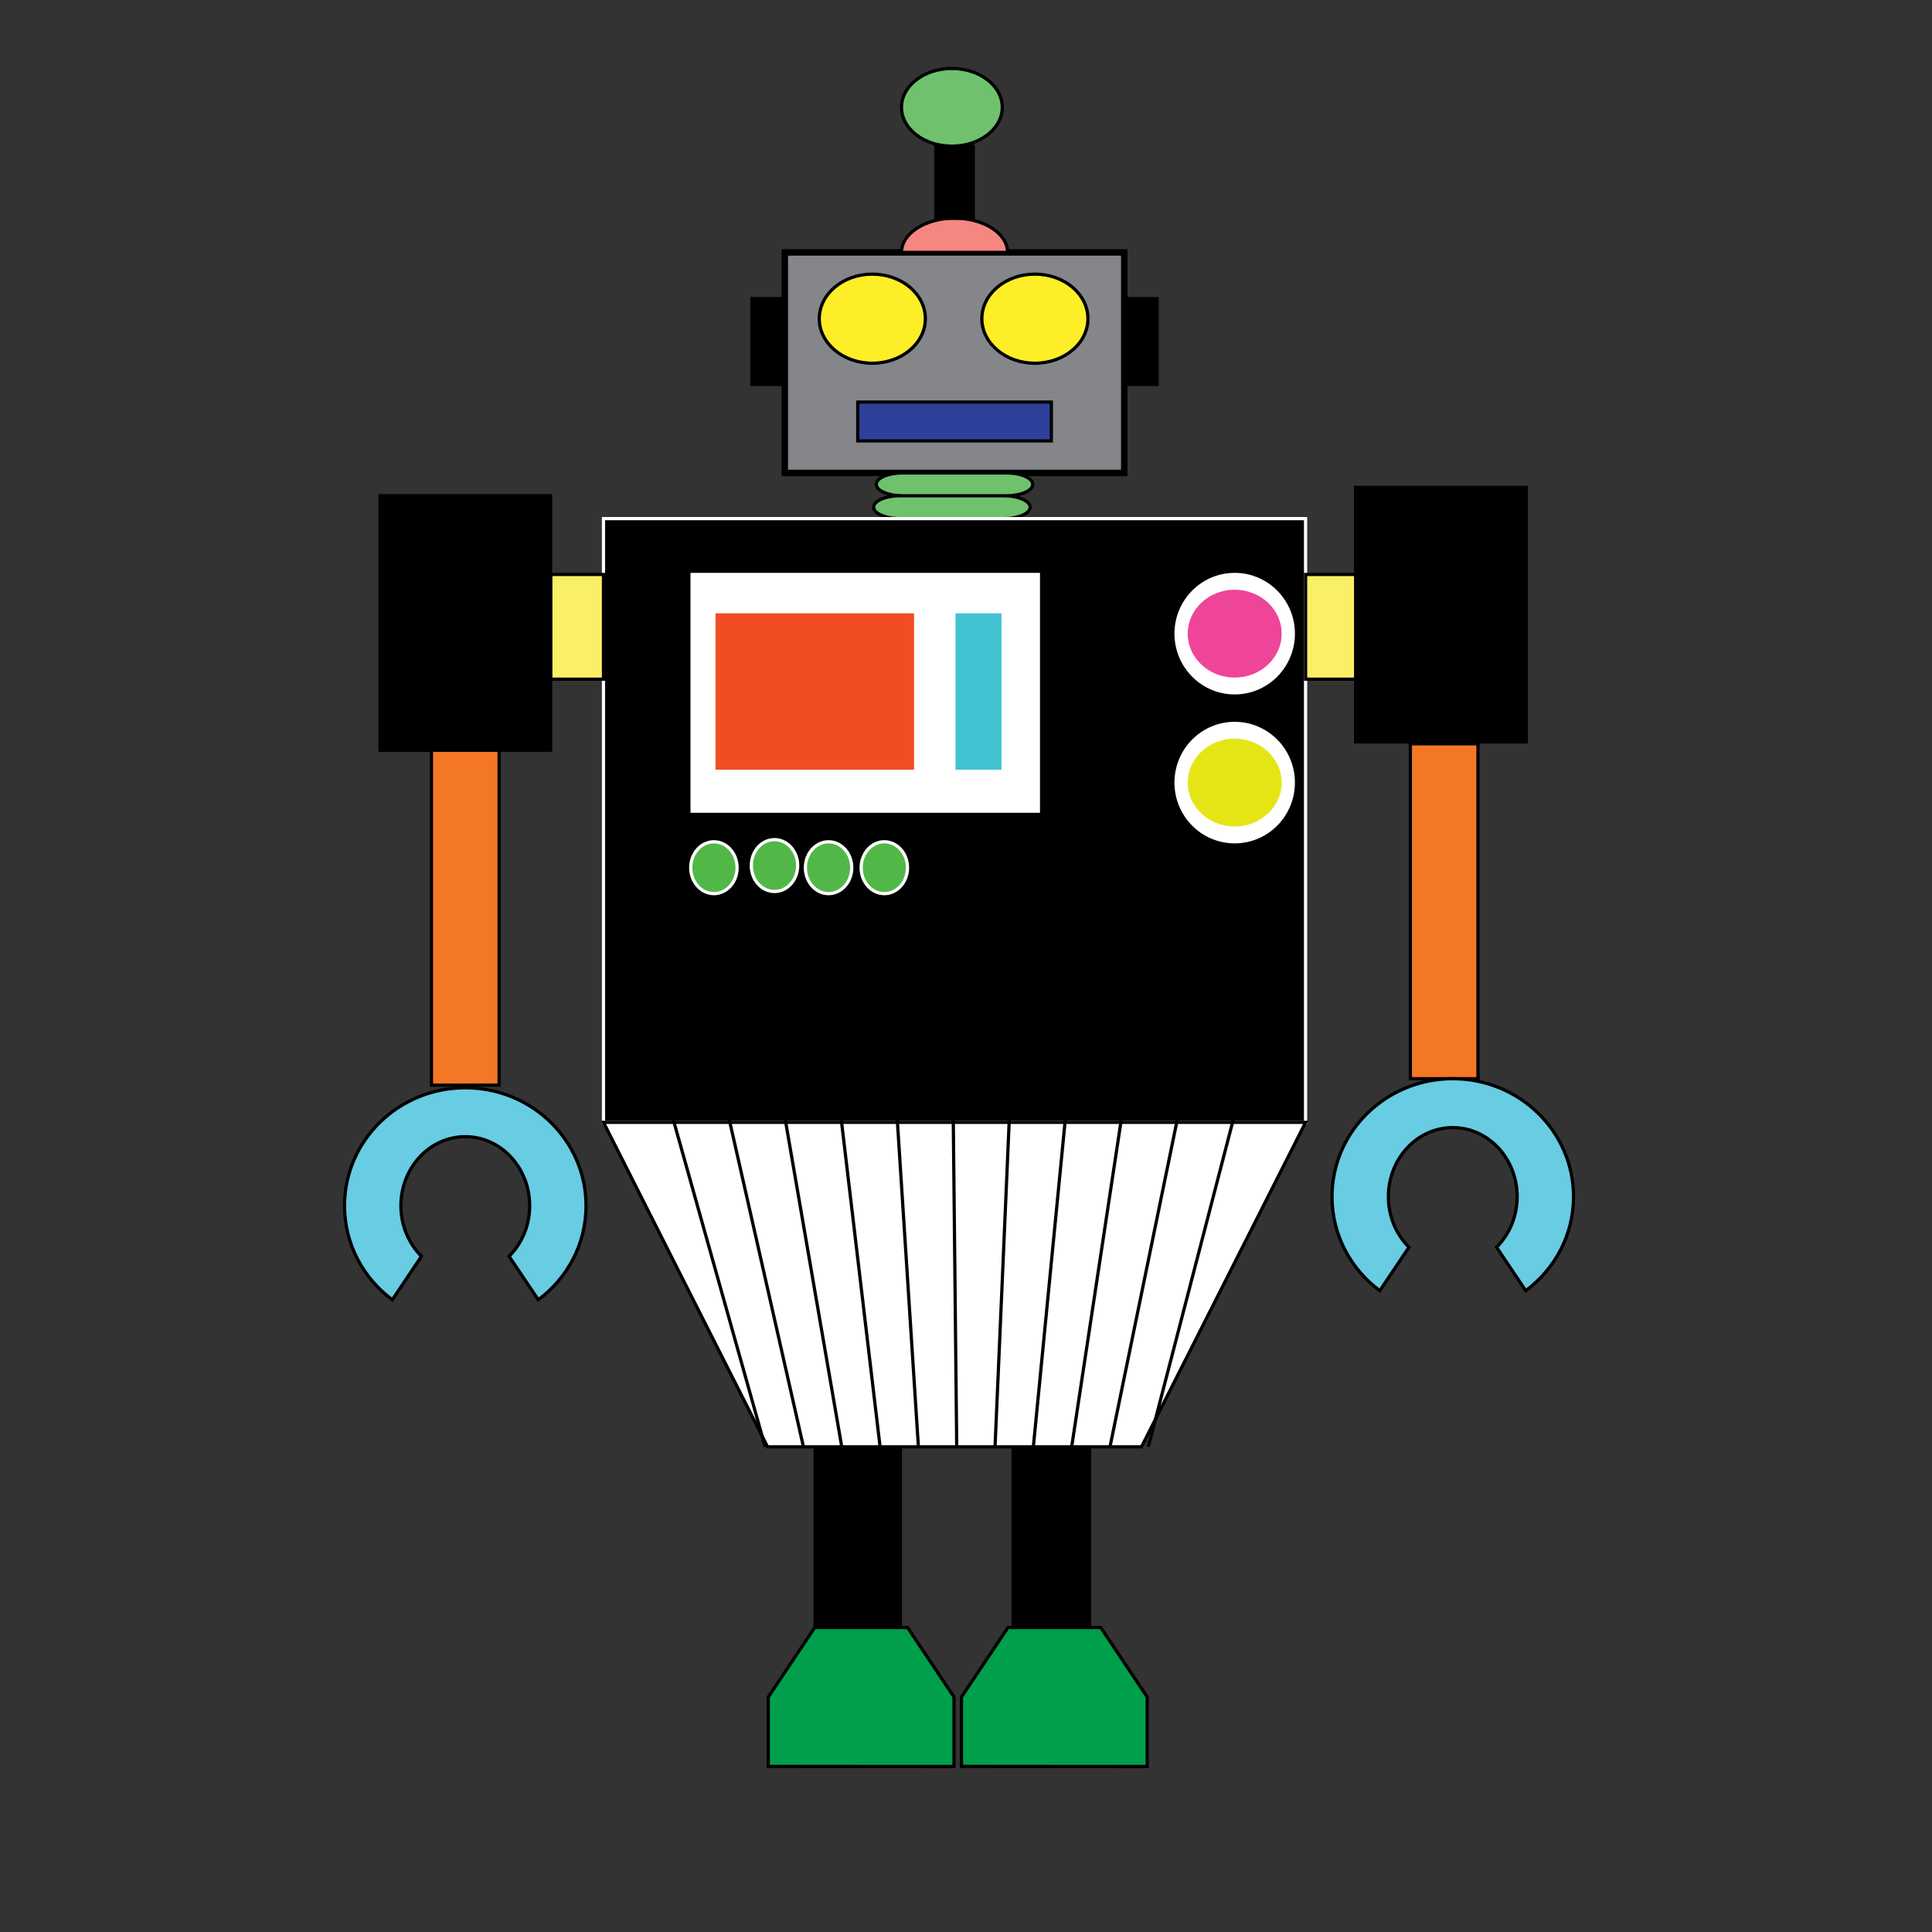 <?xml version="1.0"?>
<svg xmlns="http://www.w3.org/2000/svg" width="600" height="600" viewBox="0 0 600 600">
  <rect x="0" y="0" width="600" height="600" fill="#333333" stroke="none"/>
  <path fill="#848689" stroke="#000" stroke-width="2" d="M243.729 78.39h105.423v68.479H243.729z"/>
  <ellipse fill="#FDEE27" stroke="#000" cx="270.907" cy="98.97" rx="16.472" ry="13.837"/>
  <ellipse fill="#FDEE27" stroke="#000" cx="321.396" cy="98.97" rx="16.472" ry="13.837"/>
  <path d="M233.021 92.228h10.708v27.676h-10.708zM349.151 92.228h10.708v27.676h-10.708z"/>
  <path fill="#2E409A" stroke="#000" d="M266.378 124.87h60.124v12.063h-60.124z"/>
  <path fill="#F58780" stroke="#000" d="M296.44 67.746c-9.098 0-16.473 4.766-16.473 10.644h32.944c.001-5.878-7.374-10.644-16.471-10.644z"/>
  <path stroke="#000" d="M290.624 45.392h11.633v22.354h-11.633z"/>
  <ellipse fill="#70C16E" stroke="#000" cx="295.617" cy="33.329" rx="15.649" ry="12.063"/>
  <path fill="#70C16E" stroke="#000" d="M320.736 150.417c0 1.96-3.688 3.548-8.236 3.548h-32.121c-4.549 0-8.236-1.588-8.236-3.548h0c0-1.96 3.688-3.548 8.236-3.548H312.5c4.549 0 8.236 1.588 8.236 3.548h0zM319.914 157.513c0 1.96-3.688 3.549-8.237 3.549h-32.121c-4.549 0-8.236-1.589-8.236-3.549h0c0-1.959 3.688-3.548 8.236-3.548h32.121c4.55 0 8.237 1.589 8.237 3.548h0z"/>
  <g stroke="#FFF">
    <path d="M187.417 161.062h218.044v187.5H187.417z"/>
    <path fill="#FFF" d="M214.937 178.407h107.541v73.514H214.937z"/>
    <path fill="#F04D23" d="M221.711 189.972h62.661v49.559h-62.661z"/>
    <path fill="#42C3D2" d="M296.228 189.972h15.295v49.559h-15.295z"/>
    <ellipse fill="#FFF" cx="383.445" cy="196.786" rx="18.206" ry="18.378"/>
    <ellipse fill="#FFF" cx="383.445" cy="243.041" rx="18.206" ry="18.378"/>
    <ellipse fill="#EE4599" cx="383.445" cy="196.786" rx="15.085" ry="14.137"/>
    <ellipse fill="#E5E516" cx="383.445" cy="243.041" rx="15.085" ry="14.138"/>
    <ellipse fill="#51B848" cx="221.711" cy="269.473" rx="7.198" ry="8.054"/>
    <ellipse fill="#51B848" cx="240.527" cy="268.808" rx="7.198" ry="8.054"/>
    <ellipse fill="#51B848" cx="274.635" cy="269.473" rx="7.198" ry="8.054"/>
    <ellipse fill="#51B848" cx="257.321" cy="269.473" rx="7.198" ry="8.054"/>
  </g>
  <path fill="#FFF" stroke="#000" d="M354.505 449.326h-116.13l-50.958-100.764h218.046z"/>
  <path d="M252.636 449.326h27.484v56.122h-27.484zM314.118 449.326h24.768v56.122h-24.768z"/>
  <path fill="#009F4B" stroke="#000" d="M238.597 548.576v-21.552l14.42-21.576h28.84l14.421 21.576v21.577zM298.597 548.576v-21.552l14.421-21.576h28.839l14.42 21.576v21.577z"/>
  <path fill="#FAF067" stroke="#000" d="M171 178.407h16.417v32.516H171zM405.462 178.407h16.418v32.516h-16.418z"/>
  <path stroke="#000" d="M118 153.965h53V233h-53zM421 151.372h53v79.035h-53z"/>
  <path fill="#F47726" stroke="#000" d="M134 233h21v104h-21zM438 231h21v104h-21z"/>
  <path fill="#68CCE2" stroke="#000" d="M451.171 335c-20.71 0-37.5 16.406-37.5 36.646 0 11.916 5.823 22.499 14.838 29.192l9.057-13.493c-3.925-3.919-6.395-9.493-6.395-15.699 0-11.853 8.954-21.462 20-21.462s20 9.609 20 21.462c0 6.206-2.47 11.78-6.395 15.699l9.057 13.493c9.015-6.693 14.838-17.276 14.838-29.192 0-20.24-16.79-36.646-37.5-36.646zM144.5 337.816c-20.71 0-37.5 16.406-37.5 36.646 0 11.916 5.823 22.499 14.838 29.192l9.057-13.493c-3.925-3.919-6.395-9.493-6.395-15.699 0-11.853 8.954-21.462 20-21.462s20 9.609 20 21.462c0 6.206-2.47 11.78-6.395 15.699l9.057 13.493c9.015-6.693 14.838-17.276 14.838-29.192 0-20.239-16.79-36.646-37.5-36.646z"/>
  <g fill="#B5D994" stroke="#000">
    <path d="M197.617 306.84l40 142.486M217.217 306.84l32.3 142.486M236.817 306.84l24.6 142.486M256.417 306.84l16.9 142.486M276.017 306.84l9.2 142.486M295.617 306.84l1.5 142.486M315.217 306.84l-6.199 142.486M334.817 306.84l-13.9 142.486M354.417 306.84l-21.6 142.486M374.018 306.84l-29.301 142.486M393.617 306.84l-37 142.486"/>
  </g>
</svg>
